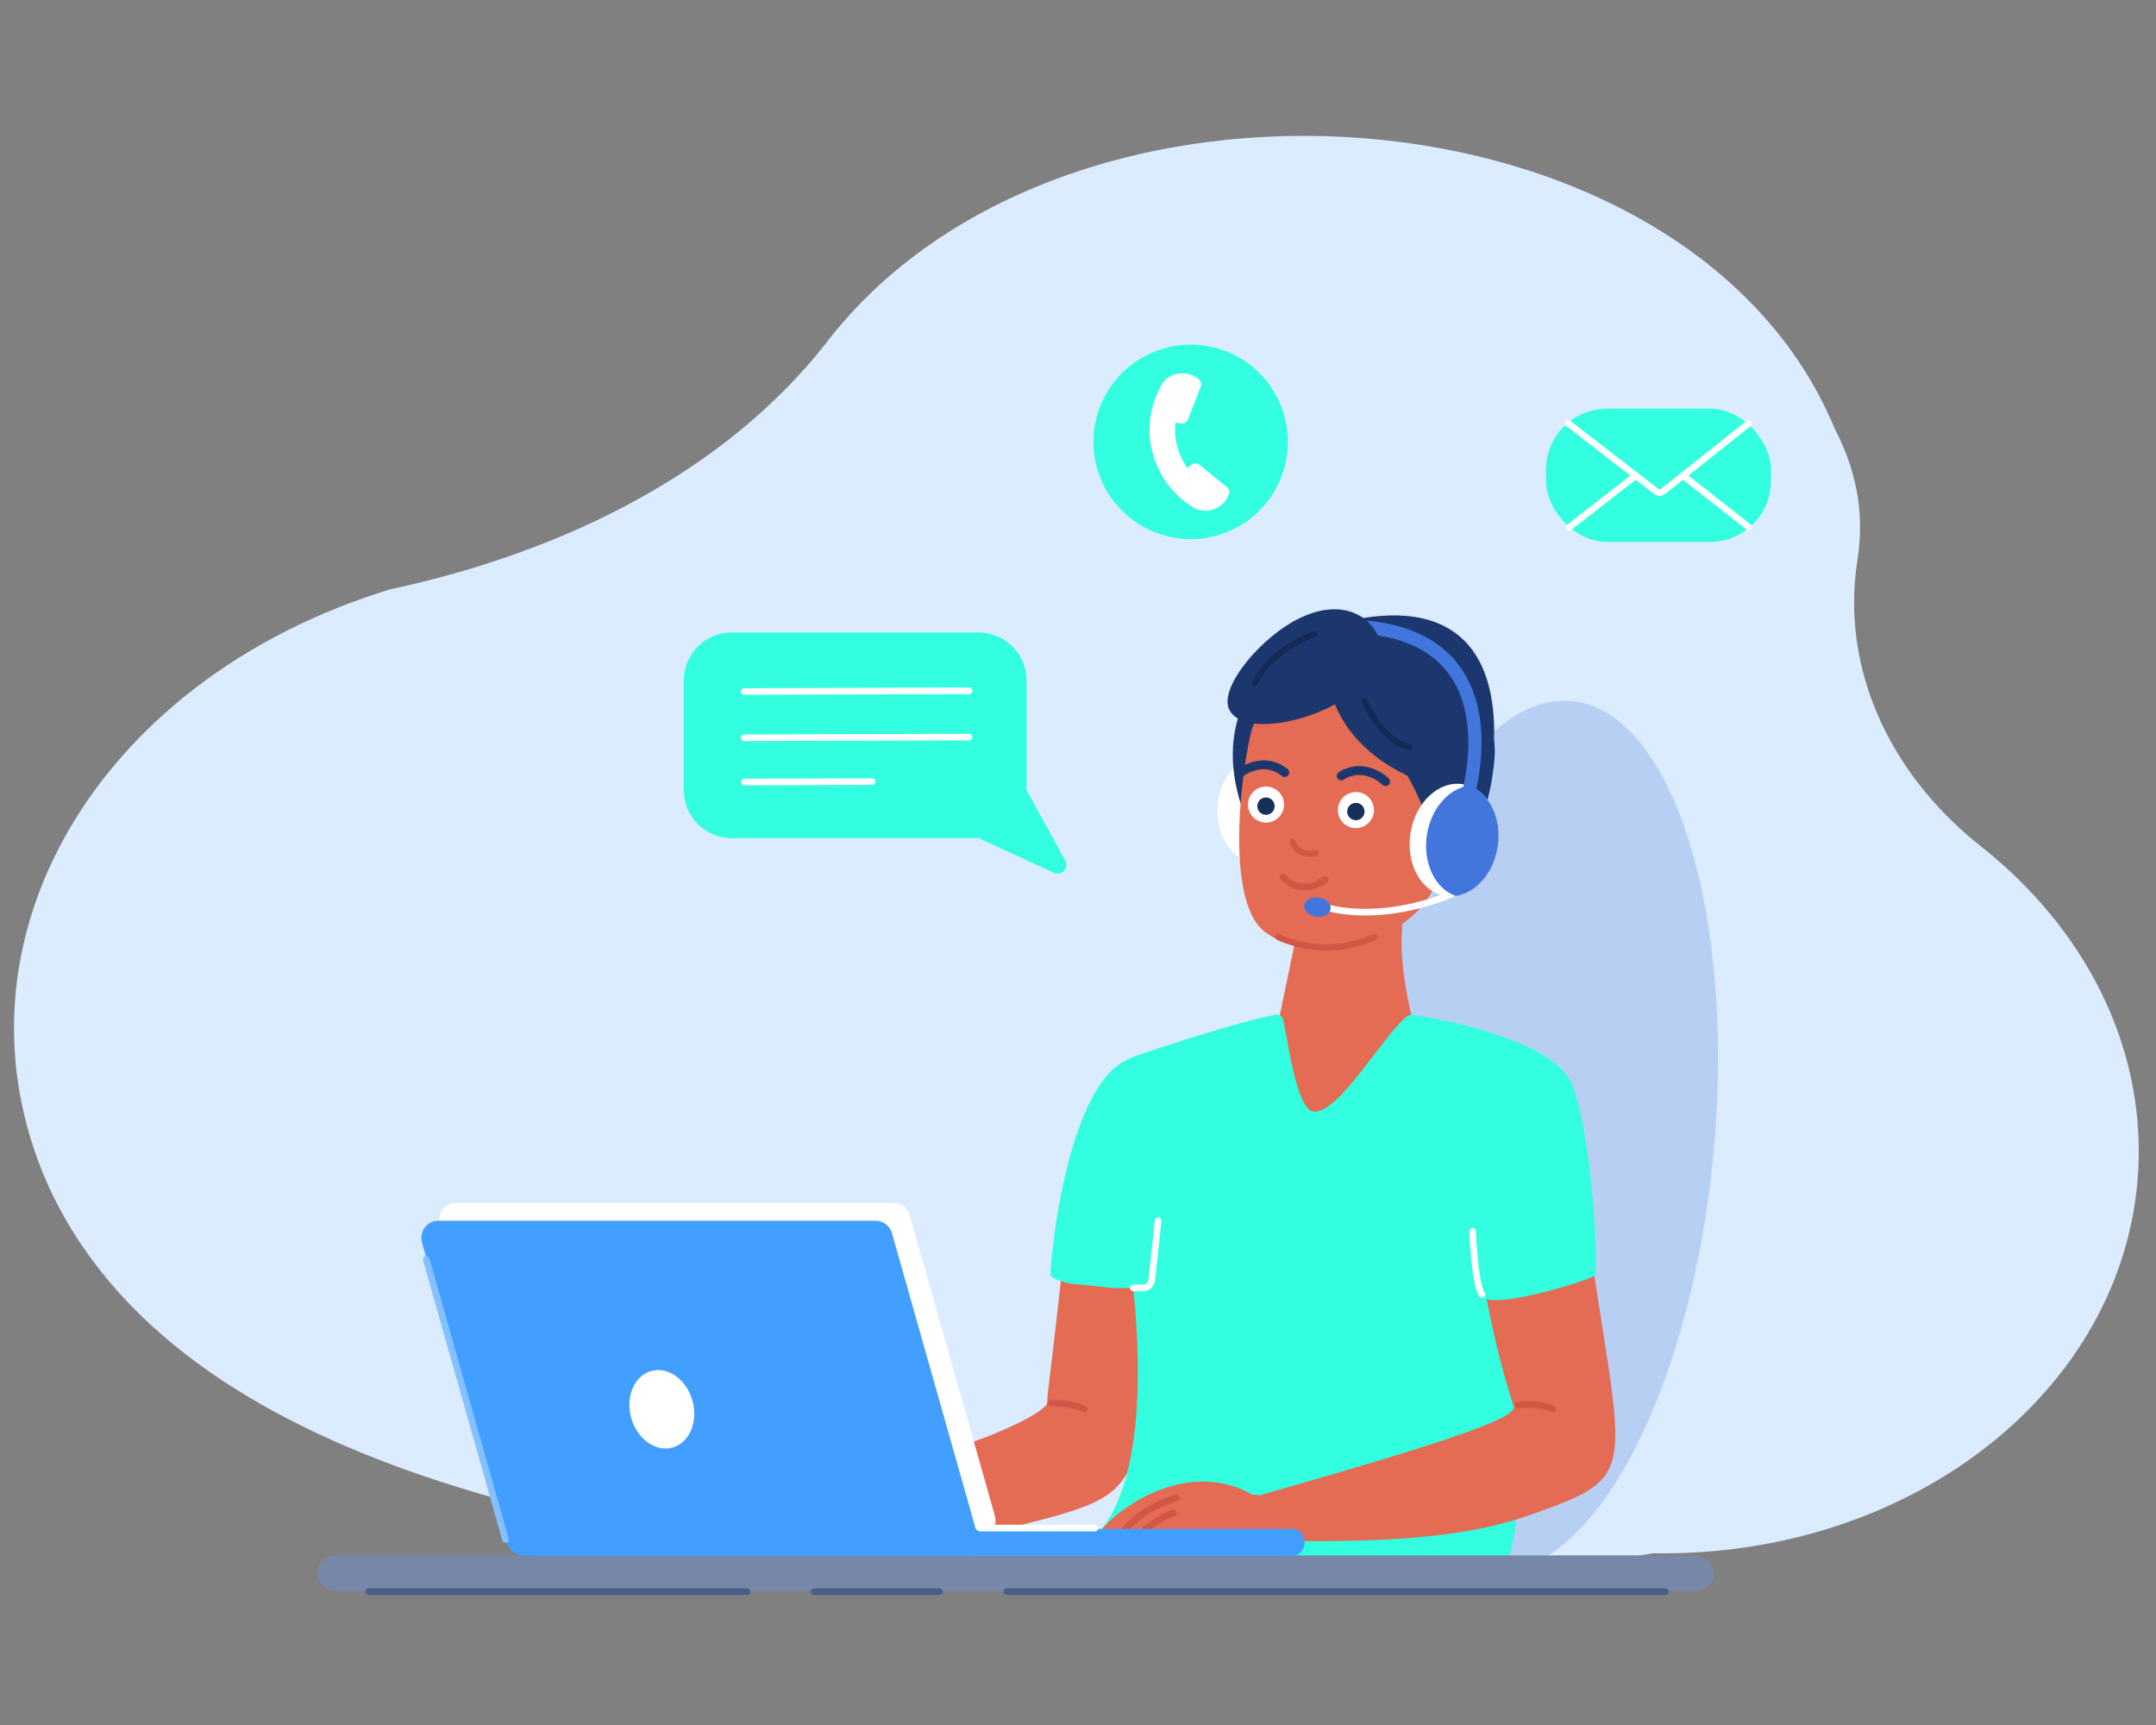 <?xml version="1.0" encoding="UTF-8"?>
<svg id="_Ñëîé_1" data-name="Ñëîé 1" xmlns="http://www.w3.org/2000/svg" viewBox="0 0 500 400">
  <rect x="0" y="0" width="500" height="400" fill="#808080" stroke="none"/>
  <defs>
    <style>
      .cls-1 {
        fill: #4376dd;
      }

      .cls-1, .cls-2, .cls-3, .cls-4, .cls-5, .cls-6, .cls-7, .cls-8, .cls-9, .cls-10, .cls-11, .cls-12, .cls-13, .cls-14 {
        stroke-width: 0px;
      }

      .cls-2 {
        fill: #e46b54;
      }

      .cls-3 {
        fill: #15305b;
      }

      .cls-4 {
        fill: #d15646;
      }

      .cls-5 {
        fill: #7687a8;
      }

      .cls-6 {
        fill: #fff;
      }

      .cls-7 {
        fill: #33ffe0;
      }

      .cls-8 {
        fill: #495f8b;
      }

      .cls-9 {
        fill: #b8cff4;
      }

      .cls-10 {
        fill: #429eff;
      }

      .cls-11 {
        fill: #142953;
      }

      .cls-12 {
        fill: #dbecff;
      }

      .cls-13 {
        fill: #86c1ff;
      }

      .cls-14 {
        fill: #1b376e;
      }
    </style>
  </defs>
  <g>
    <path class="cls-12" d="m495.87,271.58c1.68-29.34-12.62-56.48-36.45-75.3-21.68-17.12-32.52-41.84-28.67-66.36,1.45-9.21.62-19.19-5.31-30.63C391.81,18.35,246.47,7.45,191.37,79.82c-23.13,29.35-60.03,48.09-100.86,56.83C22,157.56-13.47,218.98,10.97,274.41c30.24,67.44,132.51,83.28,209.76,90.64,56.48.78,115.89,2.79,162.75-4.87,59.7.95,109.47-37.8,112.39-88.6Z"/>
    <ellipse class="cls-9" cx="355" cy="263.45" rx="101.35" ry="42.56" transform="translate(59.49 592.25) rotate(-84.63)"/>
    <g id="man">
      <path class="cls-2" d="m278.64,266.07c-4.15,20.65-7.03,33.66-11.9,54.14-4.62,29.7-5.77,27.11-42.18,36.5-16.73,4.31-37.04-1.76-51.29-10.02.21-.47,1.34-3.14,2.32-5.43,1.61-4.59,1.46-2.82,4.74-2.26,24.59,6.81,62.32-10.33,62.52-13.69.04-.72.05-1.43.13-2.14,3-24.18,4.12-38.88,7.87-62.15l27.77,5.04Z"/>
      <path class="cls-7" d="m258.22,269.22s14.55,63.94-3.04,85.78c-14.73,18.29,64.57,9.92,85.35,10.68,0,0,15.26,11.79,10.74-39.96-4.51-51.75,4.24-40.54-.88-53.2-5.12-12.67-90.23-26.1-92.18-3.3Z"/>
      <path class="cls-2" d="m302.68,357.32l-45.94.83c-1.62,0-2.53-1.85-1.54-3.13,4.38-5.63,20.46-16.94,35.33-8.38,3.33,1.92,6.86,4.79,10.57,8.88.52.58,1.05,1.18,1.58,1.81Z"/>
      <path class="cls-4" d="m261.02,355.3c-.17,0-.34-.06-.48-.17-.33-.27-.38-.75-.12-1.08.17-.21,4.27-5.21,12.14-7.45.41-.12.83.12.95.53.12.41-.12.83-.53.95-7.38,2.1-11.33,6.89-11.37,6.93-.15.19-.37.28-.6.28Z"/>
      <path class="cls-4" d="m265.74,355.3c-.23,0-.45-.1-.61-.3-.26-.33-.2-.82.13-1.08.16-.12,3.94-3.06,6.71-3.83.41-.11.83.13.94.53.11.41-.13.83-.53.94-2.48.69-6.14,3.53-6.18,3.56-.14.11-.31.16-.47.16Z"/>
      <path class="cls-2" d="m355.65,350.99c-16.65,6.21-38.01,6.61-60.65,6.33-2.21-.03-4.31-.88-6.41-1.47,0-.04.02-.09.03-.15.12-.73.51-3.13.88-5.32.65-2.75.12-3.59,1.03-3.74.34-.06.89-.02,1.78.05,46.22-13.17,60.62-18.32,58.62-20.91-8.38-26.26-8.88-46.76-12.75-70.58l26.48-3.56c1.22,12.55,2.1,23.31,3.39,32.48,8.03,57.32,13.22,57.91-12.4,66.88Z"/>
      <path class="cls-2" d="m325.19,215.11l-.09,1.22c-.41,5.6.96,14.11,2.33,19.56l.35,17c-.19,4.3-7.32,5.67-16,7.72-.39.09-.8.06-1.21.05-5.14-.09-14.46,1.48-14.26-3.2l-.05-19.44,4.96-23.96c.2-4.67,6.79-5.76,11.93-5.67,5.14.09,12.24,2.05,12.04,6.73Z"/>
      <path class="cls-7" d="m369.83,295.8c-.38.38-3.47,1.5-7.4,2.64-6.92,2.02-16.42,4.13-18.12,2.44-2.62-2.62-81.11-2.2-83.65-2.22-.04,0-2.36.03-2.41.03-.76-.06-5.83-.71-9.31-.94-.94-.06-5.36-1.18-5.33-2.13.17-6.4,4.05-41.39,16.46-49.17,1.11-.7,2.31-1.28,3.61-1.72,15.71-5.34,27.48-8.58,31.98-9.44.64-.12,1.29.12,1.7.62.78.99,2.85,20.96,7.06,21.81,5.72,1.15,16.17-17.43,21.84-22.02.37-.3.86-.44,1.33-.38,5.44.7,32.86,5.62,37.07,16.3,4.6,11.66,6.21,43.14,5.17,44.18Z"/>
      <path class="cls-4" d="m251.47,327.49c-.1,0-.2-.02-.3-.06-3.45-1.45-7.3-1.35-7.34-1.35,0,0-.02,0-.02,0-.41,0-.75-.33-.77-.74-.01-.42.32-.78.74-.79.17,0,4.21-.11,7.98,1.47.39.16.57.61.41,1-.12.29-.41.47-.71.47Z"/>
      <path class="cls-4" d="m360.07,327.49c-.12,0-.25-.03-.37-.09-2.35-1.29-7.59-.87-7.64-.86-.42.04-.79-.28-.83-.7-.04-.42.28-.79.7-.83.23-.02,5.75-.46,8.51,1.05.37.2.51.67.3,1.04-.14.25-.4.4-.67.4Z"/>
      <path class="cls-6" d="m343.72,300.94c-.21,0-.42-.09-.57-.26-.52-.58-1.29-2.1-1.93-8.46-.34-3.41-.48-6.63-.48-6.66-.02-.42.31-.78.73-.8.42-.02.78.31.8.73,0,.03.14,3.22.47,6.58.61,6.12,1.34,7.36,1.54,7.59.28.32.25.8-.06,1.08-.15.13-.33.19-.51.19Z"/>
      <g>
        <path class="cls-14" d="m304.01,146.74s39.71-17.22,42.39,19.45c2.77,38-42.39-19.45-42.39-19.45Z"/>
        <ellipse class="cls-6" cx="292.1" cy="187.74" rx="12.47" ry="9.73" transform="translate(87.2 468.07) rotate(-86.57)"/>
        <path class="cls-14" d="m292.49,156.65s-13.62,13.37-1.7,37.17c7.66,15.3,51.54,27.09,55.77-17.49,2.89-30.42-54.07-19.68-54.07-19.68Z"/>
        <path class="cls-2" d="m308.18,160.94c-7.65-3.27-16.38,1.3-18.19,9.42-2.74,12.28-5.26,38.88,3.16,45.57,10.68,8.48,33.23,3.04,39.37-10.05,4.38-9.34-9.03-38.4-24.34-44.94Z"/>
        <path class="cls-6" d="m316.64,212.29c-.42,0-.83,0-1.22-.02-5.49-.16-8.71-1.28-8.85-1.33-.4-.14-.61-.58-.47-.98.14-.4.58-.61.98-.47.07.02,3.21,1.1,8.45,1.24,4.87.13,12.58-.54,21.74-4.49.39-.17.84.01,1.01.4.17.39-.01.84-.4,1.01-8.72,3.76-16.19,4.63-21.25,4.63Z"/>
        <path class="cls-14" d="m307.59,152.71s-2.25,23.26,29.97,30.99c18.37,4.4-14.45-51-29.97-30.99Z"/>
        <g>
          <path class="cls-6" d="m347.34,196.37c-.96,6.12-5.07,10.72-9.73,11.39-.79.11-1.6.11-2.41-.02-5.59-.87-9.21-7.38-8.09-14.53,1.12-7.15,6.55-12.25,12.14-11.37.48.08.95.19,1.4.35,4.78,1.65,7.71,7.65,6.69,14.19Z"/>
          <path class="cls-1" d="m347.34,196.37c-.96,6.12-5.07,10.72-9.73,11.39-4.78-1.65-7.71-7.65-6.69-14.19.96-6.12,5.07-10.72,9.73-11.39,4.78,1.65,7.71,7.65,6.69,14.19Z"/>
          <path class="cls-1" d="m308.59,210.78c-.18,1.23-1.69,2.03-3.38,1.79-1.69-.25-2.91-1.44-2.73-2.67.18-1.23,1.69-2.03,3.38-1.79,1.69.25,2.91,1.44,2.73,2.67Z"/>
        </g>
        <path class="cls-1" d="m339.95,187.75c-.16,0-.33-.03-.49-.08-.8-.27-1.24-1.14-.97-1.94.02-.05,1.57-4.77,1.95-10.86.35-5.5-.21-13.28-4.85-19.14-5.61-7.09-15.97-10.02-30.78-8.7-.84.08-1.59-.55-1.67-1.39-.08-.84.55-1.59,1.39-1.67,15.91-1.42,27.17,1.9,33.47,9.86,2.33,2.95,3.96,6.54,4.83,10.66.69,3.25.91,6.83.66,10.65-.42,6.46-2.03,11.35-2.1,11.55-.21.64-.81,1.05-1.46,1.05Z"/>
        <path class="cls-4" d="m307.63,220.4c-1.75,0-3.32-.16-4.64-.39-4.16-.7-6.8-2.07-6.91-2.13-.35-.18-.48-.61-.3-.96.18-.35.61-.48.96-.3h0s2.58,1.34,6.54,2c3.63.6,9.22.74,15.24-2.01.36-.16.78,0,.94.35.16.36,0,.78-.35.94-4.18,1.91-8.15,2.5-11.48,2.5Z"/>
        <path class="cls-14" d="m297.97,180.13c-.22,0-.44-.07-.63-.22-1.82-1.46-3.88-1.91-6.15-1.32-1.77.46-3,1.4-3.02,1.41-.43.33-1.05.25-1.38-.18-.33-.43-.25-1.05.18-1.38.06-.05,1.52-1.16,3.65-1.74,2.89-.77,5.64-.19,7.96,1.68.42.34.49.96.15,1.39-.19.24-.48.36-.76.37Z"/>
        <path class="cls-14" d="m310.91,180.9c.22.03.45-.02.65-.14,1.98-1.24,4.08-1.43,6.26-.58,1.7.67,2.82,1.75,2.83,1.76.39.38,1.01.37,1.4-.01.38-.39.38-1.01,0-1.39-.05-.05-1.37-1.34-3.42-2.16-2.78-1.11-5.58-.87-8.1.71-.46.29-.6.9-.31,1.36.16.26.43.42.71.46Z"/>
        <g>
          <path class="cls-14" d="m298.98,179.03c-.03-.27-.16-.52-.38-.69-2.33-1.88-5.09-2.46-7.99-1.68-2.14.57-3.6,1.69-3.67,1.74-.45.35-.53.99-.18,1.44.34.45.99.53,1.44.19.01,0,1.24-.94,3-1.4,2.25-.58,4.31-.14,6.11,1.31.18.15.42.23.65.23.31,0,.6-.14.79-.38.17-.21.25-.48.22-.75Zm-1.62.85c-1.32-1.06-2.77-1.59-4.33-1.58-.6,0-1.22.09-1.85.25-1.78.46-3.02,1.4-3.03,1.41-.41.32-1.01.24-1.33-.17-.32-.41-.24-1.01.17-1.33.06-.05,1.51-1.16,3.64-1.73,2.88-.77,5.62-.19,7.92,1.67.2.16.32.38.35.64.03.25-.05.5-.2.69-.18.22-.45.35-.73.35-.22,0-.43-.07-.6-.21Z"/>
          <circle class="cls-6" cx="293.62" cy="186.59" r="4.18" transform="translate(89.48 468.29) rotate(-86.51)"/>
          <path class="cls-3" d="m295.6,187.05c-.07,1.11-1.02,1.95-2.13,1.89-1.11-.07-1.96-1.02-1.89-2.13.07-1.11,1.02-1.95,2.13-1.89,1.11.07,1.96,1.02,1.89,2.13Z"/>
          <path class="cls-14" d="m310.16,180.47c.16.26.43.43.74.47.23.03.47-.02.67-.15,1.97-1.23,4.06-1.42,6.22-.57,1.69.66,2.8,1.74,2.81,1.75.4.39,1.05.39,1.45-.01.4-.4.39-1.05,0-1.45-.06-.05-1.37-1.34-3.43-2.17-2.79-1.12-5.6-.87-8.14.71-.23.15-.39.37-.46.64-.06.27-.01.54.13.77Zm.75.4c-.28-.04-.53-.2-.68-.44-.13-.21-.18-.47-.12-.71.06-.25.21-.46.42-.59,2.51-1.57,5.3-1.82,8.07-.71,2.04.82,3.35,2.1,3.4,2.15.37.37.37.96,0,1.34-.37.37-.97.38-1.34.01-.01-.01-1.13-1.1-2.84-1.77-.61-.24-1.21-.4-1.81-.47-1.55-.2-3.05.15-4.49,1.05-.18.12-.41.16-.62.14Z"/>
          <path class="cls-6" d="m310.27,187.59c-.14,2.31,1.62,4.29,3.93,4.43,2.31.14,4.29-1.62,4.43-3.92.14-2.31-1.62-4.29-3.93-4.43-2.31-.14-4.29,1.62-4.43,3.92Z"/>
          <path class="cls-3" d="m312.43,188.06c-.07,1.11.78,2.06,1.89,2.13,1.11.07,2.06-.78,2.13-1.89.07-1.11-.78-2.06-1.89-2.13-1.11-.07-2.06.78-2.13,1.89Z"/>
        </g>
        <g>
          <path class="cls-4" d="m303.35,198.63c-1.05-.06-1.93-.36-2.65-.9-1.34-1.01-1.52-2.48-1.53-2.54-.04-.37.22-.71.6-.75.37-.04.71.22.75.59,0,.05.14.99,1.01,1.63.8.59,1.98.77,3.5.51.37-.06.72.19.78.56.06.37-.19.72-.56.78-.69.11-1.32.15-1.91.12Z"/>
          <path class="cls-4" d="m297.62,202.6c.19.01.38.09.52.24,1.69,1.76,3.64,2.39,5.8,1.88,1.68-.39,2.87-1.35,2.88-1.36.34-.27.84-.22,1.11.11.28.34.23.83-.11,1.11-.06.05-1.45,1.17-3.46,1.66-1.9.46-4.72.44-7.36-2.31-.3-.31-.29-.82.02-1.12.17-.16.38-.23.6-.22Z"/>
        </g>
        <path class="cls-14" d="m319.64,147.55c2.36,5.14-3.08,12.68-12.15,16.84-9.07,4.16-20.11,5.18-22.46.04-2.36-5.14,7.72-17.13,16.79-21.29,9.07-4.16,15.47-.73,17.83,4.41Z"/>
        <path class="cls-11" d="m326.91,173.95c-.05,0-.1,0-.16-.02-2.94-.71-5.77-2.86-8.17-6.22-1.79-2.5-2.71-4.77-2.75-4.87-.14-.34.03-.73.37-.87.34-.14.73.03.87.37h0c.04.09,3.59,8.75,9.99,10.29.36.09.58.45.49.8-.07.3-.35.51-.65.51Z"/>
        <path class="cls-11" d="m291.05,159.07c-.1,0-.2-.02-.29-.07-.33-.16-.47-.56-.31-.89,2.11-4.37,5.85-7.32,8.62-9.03,2.99-1.84,5.45-2.65,5.55-2.68.35-.11.72.08.84.43.11.35-.08.72-.43.84h0c-.1.03-9.61,3.2-13.39,11.02-.11.24-.35.38-.6.38Z"/>
      </g>
    </g>
    <g>
      <path class="cls-5" d="m397.56,364.83h0c0,2.3-2.18,4.16-4.86,4.16H78.39c-2.69,0-4.86-1.86-4.86-4.16h0c0-2.3,2.18-4.16,4.86-4.16h314.3c2.69,0,4.86,1.86,4.86,4.16Z"/>
      <path class="cls-8" d="m173.26,369.84h-87.79c-.42,0-.77-.34-.77-.77s.34-.77.77-.77h87.79c.42,0,.77.34.77.77s-.34.77-.77.77Z"/>
      <path class="cls-8" d="m386.22,369.84h-152.72c-.42,0-.77-.34-.77-.77s.34-.77.77-.77h152.72c.42,0,.77.34.77.77s-.34.77-.77.77Z"/>
      <path class="cls-8" d="m217.93,369.84h-29.14c-.42,0-.77-.34-.77-.77s.34-.77.77-.77h29.14c.42,0,.77.34.77.77s-.34.77-.77.77Z"/>
    </g>
    <g>
      <path class="cls-6" d="m226.88,356.58h-101.31c-1.79,0-3.35-1.19-3.84-2.9l-19.73-69.67c-.72-2.55,1.19-5.08,3.84-5.08h101.31c1.79,0,3.35,1.19,3.84,2.9l19.73,69.67c.72,2.55-1.19,5.08-3.84,5.08Z"/>
      <path class="cls-10" d="m222.75,360.71h-101.31c-1.79,0-3.35-1.19-3.84-2.9l-19.73-69.67c-.72-2.55,1.19-5.08,3.84-5.08h101.31c1.79,0,3.35,1.19,3.84,2.9l19.73,69.67c.72,2.55-1.19,5.08-3.84,5.08Z"/>
      <path class="cls-10" d="m214.93,354.53h84.78c1.56,0,2.83,1.27,2.83,2.83v.53c0,1.56-1.27,2.83-2.83,2.83h-84.78v-6.18h0Z"/>
      <ellipse class="cls-6" cx="153.48" cy="326.79" rx="7.38" ry="9.21" transform="translate(-81.65 52.82) rotate(-15.48)"/>
      <path class="cls-6" d="m253.96,355.1h-26.78c-.42,0-.77-.34-.77-.77s.34-.77.77-.77h26.78c.42,0,.77.34.77.77s-.34.77-.77.77Z"/>
      <path class="cls-13" d="m117.23,357.74c-.33,0-.64-.22-.74-.56l-18.39-64.95c-.12-.41.12-.83.53-.95.41-.12.83.12.95.53l18.39,64.95c.12.41-.12.83-.53.95-.07.02-.14.03-.21.03Z"/>
      <path class="cls-10" d="m217.54,360.77h-93.03c-.42,0-.77-.34-.77-.77s.34-.77.77-.77h93.03c.42,0,.77.34.77.77s-.34.77-.77.77Z"/>
    </g>
    <g>
      <g>
        <path class="cls-7" d="m238.08,183.23v-25.44c0-6.15-4.98-11.13-11.13-11.13h-57.25c-6.15,0-11.13,4.98-11.13,11.13v25.44c0,6.15,4.98,11.13,11.13,11.13h57.25l17.47,8.04c1.79.82,3.59-1.11,2.64-2.84l-8.98-16.33Z"/>
        <path class="cls-6" d="m172.56,161.11c-.42,0-.77-.34-.77-.76h0c0-.43.34-.77.76-.77l52.18-.16h0c.42,0,.77.34.77.76h0c0,.43-.34.77-.76.77l-52.18.16h0Z"/>
        <path class="cls-6" d="m172.56,171.85c-.42,0-.77-.34-.77-.76h0c0-.43.34-.77.76-.77l52.18-.16h0c.42,0,.77.34.77.76h0c0,.43-.34.77-.76.77l-52.18.16h0Z"/>
        <path class="cls-6" d="m172.63,182.1c-.42,0-.77-.34-.77-.76h0c0-.43.34-.77.76-.77l29.65-.09c.43,0,.77.34.77.76h0c0,.43-.34.77-.76.77l-29.65.09h0Z"/>
      </g>
      <g>
        <rect class="cls-7" x="358.53" y="94.75" width="52.18" height="30.92" rx="14.14" ry="14.14"/>
        <path class="cls-6" d="m384.88,114.98c-.46,0-.91-.15-1.3-.44l-20.33-15.72c-.34-.26-.4-.74-.14-1.08.26-.34.74-.4,1.08-.14l20.33,15.72c.21.16.51.16.72,0l19.79-15.71c.33-.26.81-.21,1.08.12.26.33.21.81-.12,1.08l-19.79,15.71c-.39.31-.85.46-1.32.46Z"/>
        <path class="cls-6" d="m405.51,122.98c-.17,0-.33-.05-.47-.16l-15.11-11.86c-.33-.26-.39-.74-.13-1.08.26-.33.74-.39,1.08-.13l15.11,11.86c.33.26.39.74.13,1.08-.15.19-.38.29-.6.29Z"/>
        <path class="cls-6" d="m363.84,123.09c-.23,0-.46-.1-.61-.3-.26-.33-.2-.82.14-1.08l15.41-11.97c.33-.26.82-.2,1.08.13.26.33.2.82-.14,1.08l-15.41,11.97c-.14.11-.31.16-.47.16Z"/>
      </g>
      <g>
        <circle class="cls-7" cx="276.13" cy="102.46" r="22.55"/>
        <path class="cls-6" d="m272.78,86.75c1.93-.5,3.89.02,5.29,1.23h0c.47.41.63,1.06.4,1.64l-2.99,7.65c-.23.58-.79.96-1.41.94-.5-.01-.99-.09-1.46-.23-.21,1.8-.09,3.67.4,5.53.49,1.86,1.3,3.55,2.36,5.02.34-.35.73-.66,1.15-.91.51-.31,1.16-.25,1.61.12l6.44,5.28c.46.37.64,1,.44,1.55,0,0,0,0,0,0-.63,1.75-2.08,3.16-4.01,3.67-1.3.34-2.61.21-3.76-.28-.53-.3-1.05-.63-1.56-.98-4-2.76-7.07-6.91-8.4-11.99-1.33-5.07-.68-10.2,1.46-14.57.27-.55.56-1.09.88-1.62.76-.99,1.84-1.74,3.14-2.08Z"/>
      </g>
    </g>
  </g>
  <path class="cls-6" d="m265.06,299.42h-2.23c-.42,0-.77-.34-.77-.77s.34-.77.77-.77h2.23c.65,0,1.2-.49,1.27-1.14l1.48-13.76c.05-.42.42-.73.85-.68.42.05.73.42.68.85l-1.48,13.76c-.15,1.43-1.36,2.51-2.8,2.51Z"/>
</svg>